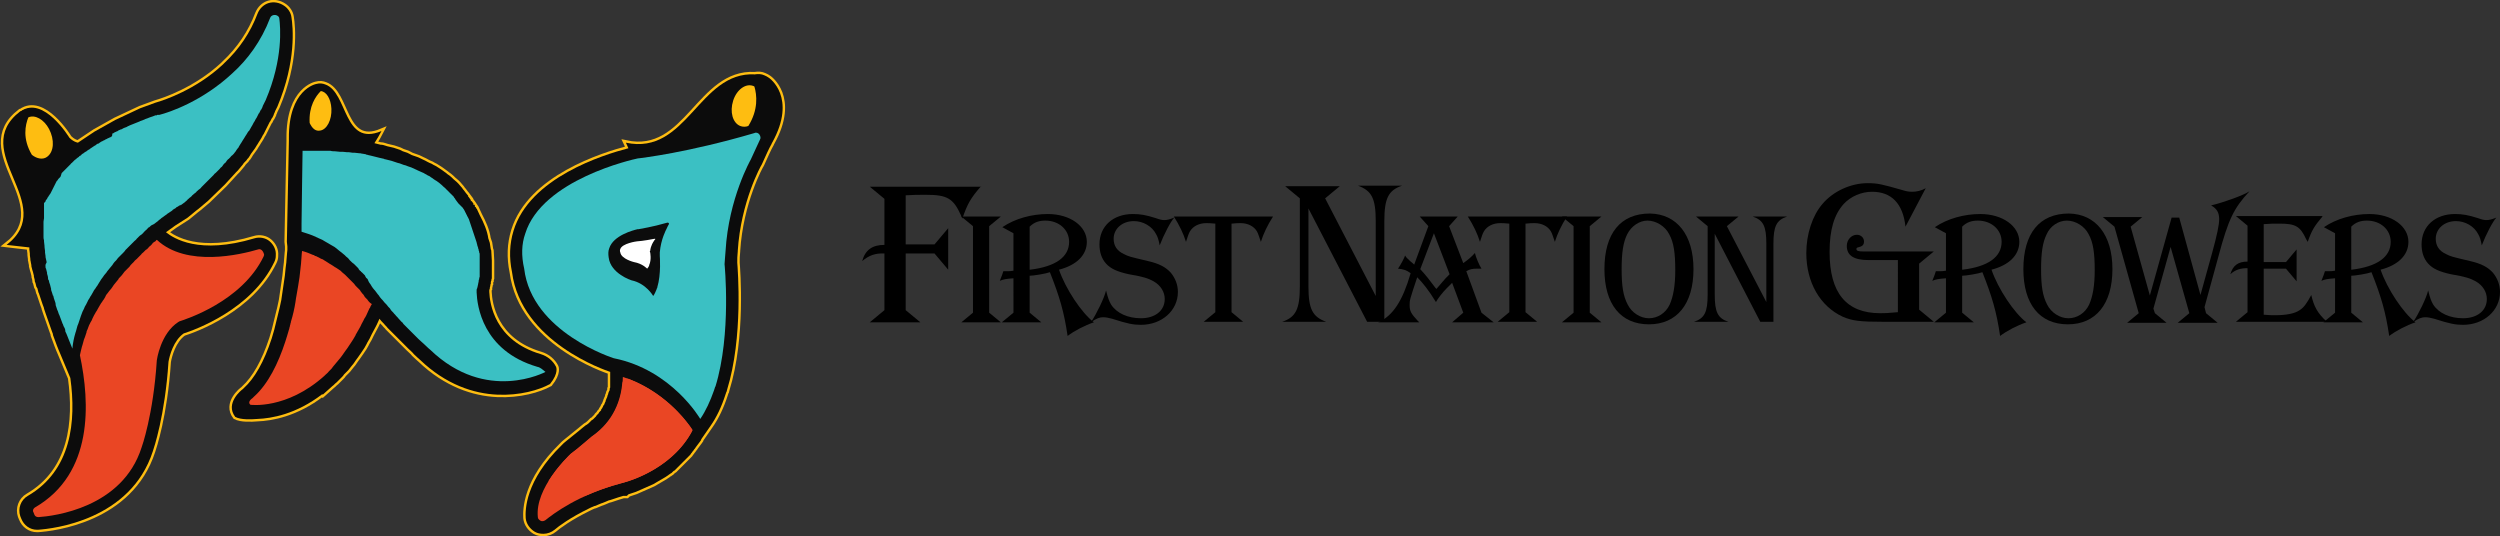 <svg xmlns="http://www.w3.org/2000/svg" xmlns:xlink="http://www.w3.org/1999/xlink" id="Layer_1" x="0px" y="0px" viewBox="0 0 494.1 106" style="enable-background:new 0 0 494.1 106;" xml:space="preserve"><rect x="0" y="0" width="494.1" height="106" fill="#333333" stroke="none"/><style type="text/css">	.st0{fill:#FEBD11;stroke:#FEBD11;stroke-width:0.968;stroke-miterlimit:10;}	.st1{fill:#0C0C0C;}	.st2{fill:#0B0B0C;}	.st3{fill:#FEBD11;}	.st4{fill:#3BC0C3;}	.st5{fill:#EA4624;}	.st6{fill:#FFFFFF;}</style><g>	<path class="st0" d="M152,15.4c-0.3-0.2-0.6-0.4-0.9-0.5c0,0,0,0,0,0c0,0,0,0,0,0c-0.6-0.3-1.3-0.3-1.9-0.2  c-11.1-0.6-13.4,16.1-25.5,13.5c0.2,0.4,0.3,0.7,0.5,1.1c-5,1.3-19.5,5.8-22.7,16.3c-0.8,2.6-0.9,5.3-0.3,8.2  c1.8,13.8,18.5,19.4,19.4,19.7l0,1.1c0,0.3,0,0.7,0,1.1l0,0.2c0,0.1,0,0.2,0,0.4l0,0.2c0,0.1,0,0.2-0.1,0.3l0,0.2  c0,0.1,0,0.2-0.1,0.3l-0.1,0.2c0,0.1-0.1,0.2-0.1,0.4l-0.1,0.2c0,0.1-0.1,0.3-0.1,0.4l-0.1,0.2c-0.1,0.2-0.1,0.3-0.2,0.5l0,0.1  c-0.1,0.2-0.2,0.4-0.3,0.7l-0.1,0.1c-0.1,0.1-0.1,0.3-0.2,0.4l-0.1,0.2c-0.1,0.1-0.2,0.2-0.2,0.4l-0.2,0.2  c-0.1,0.1-0.2,0.2-0.3,0.4c-0.1,0.1-0.1,0.2-0.2,0.2c-0.1,0.1-0.2,0.2-0.3,0.4c-0.1,0.1-0.1,0.1-0.2,0.2c-0.1,0.1-0.2,0.2-0.3,0.3  l-0.1,0.1c0,0-0.1,0.1-0.2,0.1c-0.1,0.1-0.3,0.3-0.4,0.4l-0.2,0.2c-0.2,0.2-0.5,0.4-0.7,0.5l-0.5,0.4c-0.2,0.2-0.4,0.3-0.6,0.5  l-2.6,2.1c-0.2,0.2-0.4,0.3-0.6,0.5L111,88c-7.2,7-7.2,12.8-7.1,14.4c0.1,1.1,0.8,2.1,1.8,2.7c0.5,0.3,1.1,0.4,1.7,0.4  c0.8,0,1.6-0.3,2.2-0.8c0.8-0.7,3.1-2.4,6.8-4.2l0.4-0.2c0.2-0.1,0.5-0.2,0.7-0.3l0.1,0c0.4-0.2,0.8-0.3,1.2-0.5l0.3-0.1  c0.2-0.1,0.3-0.1,0.5-0.2c0.2-0.1,0.5-0.2,0.7-0.3l0.4-0.1c0.4-0.1,0.8-0.3,1.2-0.4l0.3-0.1c0.3-0.1,0.6-0.2,1-0.3l0.7,0l0.3-0.3  l1.5-0.5l3.4-1.5l2.4-1.4c0.1-0.1,0.2-0.1,0.3-0.2c0.1-0.1,0.2-0.1,0.3-0.2c0.1-0.1,0.2-0.2,0.3-0.2c0.1-0.1,0.2-0.2,0.3-0.2  c0.1-0.1,0.2-0.2,0.3-0.3c0.1-0.1,0.2-0.2,0.3-0.2c0.1-0.1,0.2-0.2,0.3-0.3c0.1-0.1,0.2-0.2,0.3-0.3c0.1-0.1,0.2-0.2,0.3-0.3  l0.3-0.3c0.1-0.1,0.2-0.2,0.3-0.3c0.1-0.1,0.2-0.2,0.3-0.3c0.1-0.1,0.2-0.2,0.3-0.3c0.1-0.1,0.2-0.2,0.3-0.3  c0.1-0.1,0.2-0.2,0.3-0.3c0.1-0.1,0.2-0.2,0.3-0.3c0.1-0.1,0.2-0.2,0.3-0.4c0.1-0.1,0.2-0.2,0.3-0.4c0.1-0.1,0.2-0.2,0.3-0.4  c0.1-0.1,0.2-0.2,0.3-0.4c0.1-0.1,0.2-0.3,0.3-0.4c0.1-0.1,0.2-0.3,0.3-0.4c0.1-0.1,0.2-0.3,0.3-0.4c0.1-0.1,0.2-0.3,0.2-0.4  l1.8-2.6c1.2-1.7,2.2-3.8,3-6.3c0.1-0.2,0.1-0.4,0.2-0.5l0.1-0.4c3.2-10.4,2.1-23.7,2-25.1c0-0.7,0-1.4,0.1-2.2l0-0.1  c0.6-9.7,4.6-16.9,4.7-17l0.1-0.2c0.8-1.8,1.4-3.1,1.8-3.8c0.1-0.1,0.1-0.3,0.2-0.4C157.6,19.2,152,15.4,152,15.4z"></path>	<path class="st1" d="M152,15.4c-0.3-0.2-0.6-0.4-0.9-0.5c0,0,0,0,0,0c0,0,0,0,0,0c-0.6-0.3-1.3-0.3-1.9-0.2  c-11.1-0.6-13.4,16.1-25.5,13.5c0.2,0.4,0.3,0.7,0.5,1.1c-5,1.3-19.5,5.8-22.7,16.3c-0.8,2.6-0.9,5.3-0.3,8.2  c1.8,13.8,18.5,19.4,19.4,19.7l0,1.1c0,0.3,0,0.7,0,1.1l0,0.2c0,0.1,0,0.2,0,0.4l0,0.2c0,0.1,0,0.2-0.1,0.3l0,0.2  c0,0.1,0,0.2-0.1,0.3l-0.1,0.2c0,0.1-0.1,0.2-0.1,0.4l-0.1,0.2c0,0.1-0.1,0.3-0.1,0.4l-0.1,0.2c-0.1,0.2-0.1,0.3-0.2,0.5l0,0.1  c-0.1,0.2-0.2,0.4-0.3,0.7l-0.1,0.1c-0.1,0.1-0.1,0.3-0.2,0.4l-0.1,0.2c-0.1,0.1-0.2,0.2-0.2,0.4l-0.2,0.2  c-0.1,0.1-0.2,0.2-0.3,0.4c-0.1,0.1-0.1,0.2-0.2,0.2c-0.1,0.1-0.2,0.2-0.3,0.4c-0.1,0.1-0.1,0.1-0.2,0.2c-0.1,0.1-0.2,0.2-0.3,0.3  l-0.1,0.1c0,0-0.1,0.1-0.2,0.1c-0.1,0.1-0.3,0.3-0.4,0.4l-0.2,0.2c-0.2,0.2-0.5,0.4-0.7,0.5l-0.5,0.4c-0.2,0.2-0.4,0.3-0.6,0.5  l-2.6,2.1c-0.2,0.2-0.4,0.3-0.6,0.5L111,88c-7.2,7-7.2,12.8-7.1,14.4c0.1,1.1,0.8,2.1,1.8,2.7c0.5,0.3,1.1,0.4,1.7,0.4  c0.8,0,1.6-0.3,2.2-0.8c0.8-0.7,3.1-2.4,6.8-4.2l0.4-0.2c0.2-0.1,0.5-0.2,0.7-0.3l0.1,0c0.4-0.2,0.8-0.3,1.2-0.5l0.3-0.1  c0.2-0.1,0.3-0.1,0.5-0.2c0.2-0.1,0.5-0.2,0.7-0.3l0.4-0.1c0.4-0.1,0.8-0.3,1.2-0.4l0.3-0.1c0.3-0.1,0.6-0.2,1-0.3l0.7,0l0.3-0.3  l1.5-0.5l3.4-1.5l2.4-1.4c0.1-0.1,0.2-0.1,0.3-0.2c0.1-0.1,0.2-0.1,0.3-0.2c0.1-0.1,0.2-0.2,0.3-0.2c0.1-0.1,0.2-0.2,0.3-0.2  c0.1-0.1,0.2-0.2,0.3-0.3c0.1-0.1,0.2-0.2,0.3-0.2c0.1-0.1,0.2-0.2,0.3-0.3c0.1-0.1,0.2-0.2,0.3-0.3c0.1-0.1,0.2-0.2,0.3-0.3  l0.3-0.3c0.1-0.1,0.2-0.2,0.3-0.3c0.1-0.1,0.2-0.2,0.3-0.3c0.1-0.1,0.2-0.2,0.3-0.3c0.1-0.1,0.2-0.2,0.3-0.3  c0.1-0.1,0.2-0.2,0.3-0.3c0.1-0.1,0.2-0.2,0.3-0.3c0.1-0.1,0.2-0.2,0.3-0.4c0.1-0.1,0.2-0.2,0.3-0.4c0.1-0.1,0.2-0.2,0.3-0.4  c0.1-0.1,0.2-0.2,0.3-0.4c0.1-0.1,0.2-0.3,0.3-0.4c0.1-0.1,0.2-0.3,0.3-0.4c0.1-0.1,0.2-0.3,0.3-0.4c0.1-0.1,0.2-0.3,0.2-0.4  l1.8-2.6c1.2-1.7,2.2-3.8,3-6.3c0.1-0.2,0.1-0.4,0.2-0.5l0.1-0.4c3.2-10.4,2.1-23.7,2-25.1c0-0.7,0-1.4,0.1-2.2l0-0.1  c0.6-9.7,4.6-16.9,4.7-17l0.1-0.2c0.8-1.8,1.4-3.1,1.8-3.8c0.1-0.1,0.1-0.3,0.2-0.4C157.6,19.2,152,15.4,152,15.4z"></path>	<path class="st0" d="M109.9,72.5c-0.6-1.2-1.7-2.1-3-2.5c-9.2-2.7-10.1-10.1-10.2-12.3c0-0.1,0-0.2,0-0.3c0-0.1,0-0.2,0.1-0.3  l0-0.2c0-0.1,0.1-0.3,0.1-0.4c0-0.1,0-0.3,0.1-0.4l0-0.2c0-0.1,0-0.3,0.1-0.4c0-0.1,0-0.3,0.1-0.5l0-0.1c0-0.1,0-0.3,0-0.4  c0-0.1,0-0.3,0-0.5l0-0.1c0-0.1,0-0.3,0-0.4c0-0.1,0-0.3,0-0.4l0-0.2c0-0.1,0-0.2,0-0.4c0-0.1,0-0.3,0-0.5l0-0.1c0-0.1,0-0.3,0-0.4  l-0.1-1.8c0-0.1,0-0.3-0.1-0.4l-0.2-1.3l-0.3-0.9c-0.2-1.5-0.9-3.1-1.7-4.6l-0.6-1.3l-0.1,0c0,0,0-0.1-0.1-0.1l0.1,0L94,40.9  l-0.1,0c0,0,0-0.1-0.1-0.1l0.1-0.1l-0.2-0.3l-0.1,0.1c0,0,0-0.1-0.1-0.1l0.1-0.1l-0.4-0.6l-0.1,0.1c0,0-0.1-0.1-0.1-0.1l0.1-0.1  l-0.5-0.7l-0.1,0c0,0,0,0,0-0.1l0.1,0l-0.3-0.4c-0.3-0.3-0.5-0.7-0.8-1c-0.1-0.1-0.1-0.2-0.2-0.3l-0.1-0.1  c-0.2-0.2-0.4-0.5-0.6-0.7c-0.1-0.1-0.2-0.2-0.3-0.3c-0.2-0.2-0.5-0.4-0.7-0.6l-0.3-0.3c-0.3-0.3-0.6-0.5-0.9-0.7l-0.1-0.1  c-0.4-0.3-0.7-0.5-1.1-0.8l-0.3-0.2c-0.3-0.2-0.5-0.3-0.8-0.5l-0.4-0.2c-0.3-0.2-0.5-0.3-0.8-0.4l-0.4-0.2c-0.3-0.2-0.6-0.3-1-0.5  l-0.2-0.1c-0.4-0.2-0.8-0.4-1.2-0.5l-0.3-0.1c-0.3-0.1-0.6-0.2-0.9-0.4l-0.4-0.2c-0.3-0.1-0.6-0.2-0.9-0.3L79,29.6  c-0.3-0.1-0.6-0.2-0.9-0.3l-0.3-0.1c-0.4-0.1-0.8-0.2-1.3-0.3l-0.3-0.1c-0.3-0.1-0.6-0.2-1-0.2l-0.4-0.1c-0.3-0.1-0.5-0.1-0.8-0.2  c0.5-0.8,1-1.6,1.4-2.4c-7.6,3.2-6.6-7.6-11.1-9.2c-0.5-0.2-1.1-0.3-1.8-0.1c0,0-5.5,1-5.4,10.8c0,0,0,0.1,0,0.4l-0.4,20l0.1,0.9  l0,0.7c0,0-0.1,0.9-0.2,2.3l0,0.1c-0.1,0.7-0.2,1.6-0.3,2.7c-0.2,1.4-0.4,2.7-0.6,4.1l-0.1,0.7c-0.1,0.5-0.2,0.9-0.3,1.4l-1.1,4.5  c-0.2,0.6-0.3,1.1-0.5,1.7c-1.5,4.6-3.4,7.9-5.5,9.8c-0.1,0.1-0.1,0.1-0.2,0.2c-0.2,0.1-3.6,2.8-1.5,5.5c1.1,0.6,3.2,0.5,4.4,0.4  c2.7-0.1,7.6-0.9,12.8-4.9l0.1,0.1l1.9-1.7c0.3-0.2,0.5-0.5,0.8-0.7c0.2-0.2,0.3-0.3,0.5-0.5c0.2-0.2,0.3-0.3,0.5-0.5l0,0  c0.2-0.2,0.4-0.4,0.5-0.6c0.2-0.2,0.4-0.4,0.6-0.6c0.2-0.2,0.4-0.4,0.6-0.7l0.4-0.5c0.3-0.3,0.5-0.7,0.8-1.1l0.3-0.4  c0.2-0.3,0.5-0.7,0.7-1l0.2-0.3c0.3-0.4,0.6-0.9,0.8-1.3l0.2-0.4c0.3-0.5,0.6-1,0.8-1.5l0.1-0.2c0.3-0.5,0.5-1,0.8-1.5l0.2-0.4  c0.2-0.4,0.3-0.7,0.5-1.1c0,0,0.1,0.1,0.1,0.1L75,63c0.2,0.3,0.5,0.6,0.7,0.8l0.1,0.1l0,0l0.1,0.1c0.2,0.3,0.5,0.5,0.7,0.8l0.1,0.1  c0.2,0.2,0.5,0.5,0.7,0.7l0.2,0.2c0.2,0.2,0.5,0.5,0.7,0.7l1.7,1.7c0.2,0.2,0.4,0.4,0.6,0.6l0.1,0.1c0.4,0.4,0.8,0.7,1.1,1.1  c0.6,0.6,1.1,1,1.2,1.1c5.1,4.9,10.6,6.7,15.3,6.9c4.4,0.2,8.2-0.9,10.4-2.1C110.5,73.7,109.9,72.5,109.9,72.5z"></path>	<path class="st2" d="M109.9,72.5c-0.6-1.2-1.7-2.1-3-2.5c-9.2-2.7-10.1-10.1-10.2-12.3c0-0.1,0-0.2,0-0.3c0-0.1,0-0.2,0.1-0.3  l0-0.2c0-0.1,0.1-0.3,0.1-0.4c0-0.1,0-0.3,0.1-0.4l0-0.2c0-0.1,0-0.3,0.1-0.4c0-0.1,0-0.3,0.1-0.5l0-0.1c0-0.1,0-0.3,0-0.4  c0-0.1,0-0.3,0-0.5l0-0.1c0-0.1,0-0.3,0-0.4c0-0.1,0-0.3,0-0.4l0-0.2c0-0.1,0-0.2,0-0.4c0-0.1,0-0.3,0-0.5l0-0.1c0-0.1,0-0.3,0-0.4  l-0.1-1.8c0-0.1,0-0.3-0.1-0.4l-0.2-1.3l-0.3-0.9c-0.2-1.5-0.9-3.1-1.7-4.6l-0.6-1.3l-0.1,0c0,0,0-0.1-0.1-0.1l0.1,0L94,40.9  l-0.1,0c0,0,0-0.1-0.1-0.1l0.1-0.1l-0.2-0.3l-0.1,0.1c0,0,0-0.1-0.1-0.1l0.1-0.1l-0.4-0.6l-0.1,0.1c0,0-0.1-0.1-0.1-0.1l0.1-0.1  l-0.5-0.7l-0.1,0c0,0,0,0,0-0.1l0.1,0l-0.3-0.4c-0.3-0.3-0.5-0.7-0.8-1c-0.1-0.1-0.1-0.2-0.2-0.3l-0.1-0.1  c-0.2-0.2-0.4-0.5-0.6-0.7c-0.1-0.1-0.2-0.2-0.3-0.3c-0.2-0.2-0.5-0.4-0.7-0.6l-0.3-0.3c-0.3-0.3-0.6-0.5-0.9-0.7l-0.1-0.1  c-0.4-0.3-0.7-0.5-1.1-0.8l-0.3-0.2c-0.3-0.2-0.5-0.3-0.8-0.5l-0.4-0.2c-0.3-0.2-0.5-0.3-0.8-0.4l-0.4-0.2c-0.3-0.2-0.6-0.3-1-0.5  l-0.2-0.1c-0.4-0.2-0.8-0.4-1.2-0.5l-0.3-0.1c-0.3-0.1-0.6-0.2-0.9-0.4l-0.4-0.2c-0.3-0.1-0.6-0.2-0.9-0.3L79,29.6  c-0.3-0.1-0.6-0.2-0.9-0.3l-0.3-0.1c-0.4-0.1-0.8-0.2-1.3-0.3l-0.3-0.1c-0.3-0.1-0.6-0.2-1-0.2l-0.4-0.1c-0.3-0.1-0.5-0.1-0.8-0.2  c0.5-0.8,1-1.6,1.4-2.4c-7.6,3.2-6.6-7.6-11.1-9.2c-0.5-0.2-1.1-0.3-1.8-0.1c0,0-5.5,1-5.4,10.8c0,0,0,0.1,0,0.4l-0.4,20l0.1,0.9  l0,0.7c0,0-0.1,0.9-0.2,2.3l0,0.1c-0.1,0.7-0.2,1.6-0.3,2.7c-0.2,1.4-0.4,2.7-0.6,4.1l-0.1,0.7c-0.1,0.5-0.2,0.9-0.3,1.4l-1.1,4.5  c-0.2,0.6-0.3,1.1-0.5,1.7c-1.5,4.6-3.4,7.9-5.5,9.8c-0.1,0.1-0.1,0.1-0.2,0.2c-0.2,0.1-3.6,2.8-1.5,5.5c1.1,0.6,3.2,0.5,4.4,0.4  c2.7-0.1,7.6-0.9,12.8-4.9l0.1,0.1l1.9-1.7c0.3-0.2,0.5-0.5,0.8-0.7c0.2-0.2,0.3-0.3,0.5-0.5c0.2-0.2,0.3-0.3,0.5-0.5l0,0  c0.2-0.2,0.4-0.4,0.5-0.6c0.2-0.2,0.4-0.4,0.6-0.6c0.2-0.2,0.4-0.4,0.6-0.7l0.4-0.5c0.3-0.3,0.5-0.7,0.8-1.1l0.3-0.4  c0.2-0.3,0.5-0.7,0.7-1l0.2-0.3c0.3-0.4,0.6-0.9,0.8-1.3l0.2-0.4c0.3-0.5,0.6-1,0.8-1.5l0.1-0.2c0.3-0.5,0.5-1,0.8-1.5l0.2-0.4  c0.2-0.4,0.3-0.7,0.5-1.1c0,0,0.1,0.1,0.1,0.1L75,63c0.2,0.3,0.5,0.6,0.7,0.8l0.1,0.1l0,0l0.1,0.1c0.2,0.3,0.5,0.5,0.7,0.8l0.1,0.1  c0.2,0.2,0.5,0.5,0.7,0.7l0.2,0.2c0.2,0.2,0.5,0.5,0.7,0.7l1.7,1.7c0.2,0.2,0.4,0.4,0.6,0.6l0.1,0.1c0.4,0.4,0.8,0.7,1.1,1.1  c0.6,0.6,1.1,1,1.2,1.1c5.1,4.9,10.6,6.7,15.3,6.9c4.4,0.2,8.2-0.9,10.4-2.1C110.5,73.7,109.9,72.5,109.9,72.5z"></path>	<path class="st0" d="M57.6,3.4c-0.1-0.9-0.7-1.8-1.5-2.3c-0.9-0.6-2-0.8-3-0.5c-1,0.3-1.8,1.1-2.2,2.1c-1.4,3.7-3.6,7-6.6,9.8  L44,12.8c-5.3,4.9-11.5,7-13.3,7.5l-3,1.1l-4.9,2.3L18.7,26l-3.3,2.2c-1-0.2-1.7-1-1.7-1s-5.1-8.4-9.6-5.2c0,0-0.1,0-0.1,0  C-6.4,30,11.7,40.4,1.3,48.4c1.5,0.2,3,0.3,4.5,0.5c0,0.1,0,0.2,0,0.2l0,0.2c0,0.3,0.1,0.5,0.1,0.8l0,0.3c0,0.3,0.1,0.5,0.1,0.8  l0,0.2c0.1,0.3,0.1,0.7,0.2,1l0,0.2c0.1,0.3,0.1,0.5,0.2,0.8l0.1,0.3c0.1,0.3,0.1,0.5,0.2,0.8l0,0.2c0.1,0.3,0.2,0.7,0.2,1l0.1,0.2  c0.1,0.3,0.1,0.5,0.2,0.8L7.4,57c0.1,0.3,0.1,0.5,0.2,0.8l0.1,0.2c0.1,0.3,0.2,0.6,0.3,0.9l0.4,1.2c0.1,0.3,0.2,0.5,0.3,0.8l0,0.1  c0.1,0.3,0.2,0.6,0.3,0.9l1.3,3.7c0.1,0.2,0.2,0.5,0.2,0.7l0.3,0.8l0,0c0.6,1.7,1.1,2.8,1.1,2.8l2,4.8c1.2,8.6,0.2,18.3-8.4,23.3  c-1.4,0.8-2,2.5-1.5,4l0.2,0.5c0.5,1.3,1.7,2.2,3.1,2.2c0.1,0,0.1,0,0.2,0c3-0.2,18.3-1.9,22.7-15.5c0.2-0.6,2.4-7,3.1-17.7  c0.2-1.2,1-4.2,3-5.6c2.2-0.7,13.4-4.7,17.9-14.1c0.2-0.4,0.3-0.8,0.3-1.2l0-0.1c0.1-1.1-0.4-2.1-1.2-2.8c-0.8-0.7-2-0.9-3-0.6  c-11,3.3-16,0-17.5-1.2l1.8-1.3l2.5-1.6l1.7-1.4c0.1-0.1,0.3-0.2,0.4-0.3l1.9-1.6l3.3-3.2l2.2-2.4c0.1-0.1,0.3-0.3,0.4-0.4l1-1.2  c0.1-0.2,0.2-0.3,0.4-0.5l0.3-0.3c0.1-0.2,0.2-0.3,0.4-0.5l0.2-0.3c0.1-0.2,0.2-0.3,0.3-0.5l0.8-1.1c0.1-0.2,0.2-0.3,0.3-0.5  l0.2-0.3c0.1-0.2,0.2-0.3,0.3-0.5l0.2-0.3c0.1-0.2,0.2-0.3,0.3-0.5l0.1-0.2c0.1-0.2,0.2-0.4,0.3-0.5l0.1-0.2  c0.1-0.2,0.2-0.4,0.3-0.6l0.1-0.2c0.1-0.2,0.2-0.4,0.3-0.6l0.1-0.2c0.1-0.2,0.2-0.4,0.3-0.6l0.1-0.1c0.1-0.2,0.2-0.4,0.3-0.6  l0.1-0.1c0.1-0.2,0.2-0.4,0.3-0.6l0-0.1c0.1-0.2,0.2-0.4,0.3-0.7c0.1-0.2,0.2-0.4,0.3-0.6l0.1-0.2C58.6,12.1,57.9,5.3,57.6,3.4z"></path>	<path class="st1" d="M57.6,3.4c-0.1-0.9-0.7-1.8-1.5-2.3c-0.9-0.6-2-0.8-3-0.5c-1,0.3-1.8,1.1-2.2,2.1c-1.4,3.7-3.6,7-6.6,9.8  L44,12.8c-5.3,4.9-11.5,7-13.3,7.5l-3,1.1l-4.9,2.3L18.7,26l-3.3,2.2c-1-0.2-1.7-1-1.7-1s-5.1-8.4-9.6-5.2c0,0-0.1,0-0.1,0  C-6.4,30,11.7,40.4,1.3,48.4c1.5,0.2,3,0.3,4.5,0.5c0,0.1,0,0.2,0,0.2l0,0.2c0,0.3,0.1,0.5,0.1,0.8l0,0.3c0,0.3,0.1,0.5,0.1,0.8  l0,0.2c0.1,0.3,0.1,0.7,0.2,1l0,0.2c0.1,0.3,0.1,0.5,0.2,0.8l0.1,0.3c0.1,0.3,0.1,0.5,0.2,0.8l0,0.2c0.1,0.3,0.2,0.7,0.2,1l0.1,0.2  c0.1,0.3,0.1,0.5,0.2,0.8L7.4,57c0.1,0.3,0.1,0.5,0.2,0.8l0.1,0.2c0.1,0.3,0.2,0.6,0.3,0.9l0.4,1.2c0.1,0.3,0.2,0.5,0.3,0.8l0,0.1  c0.1,0.3,0.2,0.6,0.3,0.9l1.3,3.7c0.1,0.2,0.2,0.5,0.2,0.7l0.3,0.8l0,0c0.6,1.7,1.1,2.8,1.1,2.8l2,4.8c1.2,8.6,0.2,18.3-8.4,23.3  c-1.4,0.8-2,2.5-1.5,4l0.2,0.5c0.5,1.3,1.7,2.2,3.1,2.2c0.1,0,0.1,0,0.2,0c3-0.2,18.3-1.9,22.7-15.5c0.2-0.6,2.4-7,3.1-17.7  c0.2-1.2,1-4.2,3-5.6c2.2-0.7,13.4-4.7,17.9-14.1c0.2-0.4,0.3-0.8,0.3-1.2l0-0.1c0.1-1.1-0.4-2.1-1.2-2.8c-0.8-0.7-2-0.9-3-0.6  c-11,3.3-16,0-17.5-1.2l1.8-1.3l2.5-1.6l1.7-1.4c0.1-0.1,0.3-0.2,0.4-0.3l1.9-1.6l3.3-3.2l2.2-2.4c0.1-0.1,0.3-0.3,0.4-0.4l1-1.2  c0.1-0.2,0.2-0.3,0.4-0.5l0.3-0.3c0.1-0.2,0.2-0.3,0.4-0.5l0.2-0.3c0.1-0.2,0.2-0.3,0.3-0.5l0.8-1.1c0.1-0.2,0.2-0.3,0.3-0.5  l0.2-0.3c0.1-0.2,0.2-0.3,0.3-0.5l0.2-0.3c0.1-0.2,0.2-0.3,0.3-0.5l0.1-0.2c0.1-0.2,0.2-0.4,0.3-0.5l0.1-0.2  c0.1-0.2,0.2-0.4,0.3-0.6l0.1-0.2c0.1-0.2,0.2-0.4,0.3-0.6l0.1-0.2c0.1-0.2,0.2-0.4,0.3-0.6l0.1-0.1c0.1-0.2,0.2-0.4,0.3-0.6  l0.1-0.1c0.1-0.2,0.2-0.4,0.3-0.6l0-0.1c0.1-0.2,0.2-0.4,0.3-0.7c0.1-0.2,0.2-0.4,0.3-0.6l0.1-0.2C58.6,12.1,57.9,5.3,57.6,3.4z"></path>	<path class="st3" d="M65.5,21.5c-0.1-2-1-3.4-2.1-3.5c-1,1-2.4,3-2.2,6.3c0.5,1.1,1.2,1.7,2.1,1.5C64.6,25.6,65.6,23.7,65.5,21.5z"></path>	<path class="st4" d="M143.4,49.6c0.6-10.4,5-18.1,5-18.1l0,0c0.8-1.8,1.5-3.2,1.8-3.9c0.2-0.3,0.1-0.7-0.1-1  c-0.2-0.3-0.6-0.5-1-0.3c-13.3,3.9-22.2,4.9-22.9,5c0,0-0.1,0-0.1,0c-1,0.2-19,4.2-22.3,14.9c-0.7,2-0.8,4.3-0.2,6.9l0,0  c1.5,12.6,17.7,17.7,17.7,17.7c11.5,2.3,17.1,12,17.1,12c1.1-1.6,2-3.6,2.7-5.6c0.1-0.2,0.1-0.4,0.2-0.6c0-0.1,0-0.1,0.1-0.2  c3.2-10.4,1.8-24.2,1.8-24.2C143.3,51.3,143.3,50.4,143.4,49.6z"></path>	<g>		<path class="st5" d="M124.3,74.9c-0.6-0.2-1.2,0.2-1.3,0.8c-0.3,3.2-1.6,7.5-6.1,10.6c-1.1,0.9-2.4,2.1-4.1,3.4c0,0,0,0-0.1,0.1   c-0.5,0.5-7,6.7-6.4,12.4c0,0.3,0.2,0.5,0.5,0.7l0,0c0.3,0.2,0.7,0.1,1-0.1c1.5-1.2,6.4-5,15-7.3c0,0,9.4-2.1,13.8-10   c0.2-0.3,0.2-0.7-0.1-1C135,82.3,131,77.5,124.3,74.9z"></path>		<path class="st5" d="M123.1,74.5c0,3.3-1,8.3-6.1,11.8c-1.1,0.9-2.4,2.1-4.2,3.4c0,0-2.5,2.3-4.4,5.4l7.3,2.9   c2-0.9,4.4-1.8,7.1-2.5c0,0,9.8-2.2,14.1-10.5C135.6,83,131,77.1,123.1,74.5z"></path>	</g>	<path class="st3" d="M149.1,17.1c-0.1,0-0.1-0.1-0.2-0.1c-1.5-0.6-3.3,0.7-4,2.9c-0.7,2.2-0.1,4.4,1.4,5c0.5,0.2,1.1,0.2,1.6,0  C149.9,21.7,149.6,18.8,149.1,17.1z"></path>	<path class="st5" d="M72.6,59.2C72.6,59.2,72.6,59.1,72.6,59.2C72.5,59.1,72.5,59.1,72.6,59.2C72.5,59.1,72.5,59.1,72.6,59.2  c-0.1-0.1-0.1-0.1-0.1-0.1c0,0-0.1-0.1-0.1-0.1c0,0-0.1-0.1-0.1-0.1c-0.1-0.1-0.1-0.1-0.2-0.2c0-0.1-0.1-0.1-0.1-0.2  c-0.1-0.1-0.1-0.2-0.2-0.3c-0.1-0.1-0.1-0.1-0.2-0.2c-0.1-0.1-0.2-0.3-0.3-0.4c-0.1-0.1-0.1-0.1-0.1-0.2c-0.2-0.2-0.4-0.4-0.6-0.6  c0,0-0.1-0.1-0.1-0.1c-0.2-0.2-0.4-0.4-0.5-0.6c-0.1-0.1-0.2-0.2-0.2-0.2c-0.2-0.2-0.3-0.3-0.5-0.5c-0.1-0.1-0.2-0.2-0.3-0.3  c-0.2-0.2-0.3-0.3-0.5-0.5c-0.1-0.1-0.2-0.2-0.3-0.3c-0.2-0.2-0.4-0.3-0.6-0.5c-0.1-0.1-0.2-0.2-0.3-0.3c-0.3-0.2-0.6-0.4-0.9-0.6  c-0.1,0-0.1-0.1-0.2-0.1c-0.3-0.2-0.7-0.5-1.1-0.7c-0.1-0.1-0.2-0.1-0.3-0.2c-0.3-0.2-0.5-0.3-0.8-0.5c-0.1-0.1-0.3-0.2-0.4-0.2  c-0.3-0.1-0.5-0.3-0.8-0.4c-0.2-0.1-0.3-0.2-0.5-0.2c-0.1-0.1-0.2-0.1-0.3-0.2c0,0-0.1,0-0.1,0c-0.7-0.3-1.4-0.6-2.2-0.8  c0,0-0.1,0.9-0.2,2.5c0,0,0,0,0,0c-0.1,0.8-0.2,1.7-0.3,2.7c0,0,0,0,0,0c-0.2,1.2-0.4,2.7-0.7,4.2c0,0,0,0,0,0  c0,0.2-0.1,0.5-0.1,0.7c0,0,0,0,0,0c-0.2,1.3-0.5,2.6-0.9,3.9c0,0,0,0.1,0,0.1c-0.1,0.2-0.1,0.5-0.2,0.7c0,0,0,0.1,0,0.1  c-0.1,0.2-0.1,0.5-0.2,0.7c0,0,0,0,0,0c-0.2,0.8-0.5,1.6-0.7,2.3c-1.4,4.3-3.4,8.4-6.2,10.9c-0.1,0.1-0.2,0.2-0.3,0.3l0,0  c0,0-1.1,0.7-0.4,1.3c0,0,7.1,1,14.6-5.7l0,0c0.1-0.1,0.1-0.1,0.2-0.2c0.2-0.2,0.5-0.4,0.7-0.7c0.1-0.1,0.3-0.3,0.4-0.4  c0.1-0.1,0.3-0.3,0.4-0.5c0.2-0.2,0.3-0.4,0.5-0.6c0.2-0.2,0.3-0.4,0.5-0.6c0.2-0.2,0.3-0.4,0.5-0.6c0.1-0.1,0.2-0.3,0.3-0.4  c0.2-0.3,0.5-0.7,0.7-1c0.1-0.1,0.2-0.3,0.3-0.4c0.2-0.3,0.4-0.6,0.6-0.9c0.1-0.1,0.1-0.2,0.2-0.3c0.3-0.4,0.5-0.8,0.8-1.3  c0.1-0.1,0.1-0.3,0.2-0.4c0.3-0.5,0.5-0.9,0.8-1.4c0-0.1,0.1-0.1,0.1-0.2c0.2-0.5,0.5-0.9,0.7-1.4c0.1-0.1,0.1-0.2,0.2-0.3  c0.3-0.5,0.5-1.1,0.8-1.7c0,0,0-0.1,0.1-0.1c0,0,0,0,0,0c0.1-0.3,0.2-0.5,0.4-0.8C73,59.8,72.8,59.5,72.6,59.2z"></path>	<path class="st4" d="M106.2,72.5c-10.9-3.2-11.9-12.2-12-14.7l0,0c0-0.2,0-0.3,0-0.4c0-0.1,0-0.3,0.1-0.4c0-0.1,0.1-0.3,0.1-0.4  c0-0.2,0.1-0.3,0.1-0.5c0-0.2,0.1-0.3,0.1-0.5c0-0.1,0-0.3,0.1-0.4c0-0.2,0-0.3,0.1-0.5c0-0.1,0-0.3,0-0.4c0-0.2,0-0.3,0-0.4  c0-0.1,0-0.3,0-0.4c0-0.1,0-0.3,0-0.4c0-0.1,0-0.3,0-0.4c0-0.1,0-0.3,0-0.4c0-0.1,0-0.3,0-0.4c0-0.1,0-0.3,0-0.4c0-0.1,0-0.3,0-0.4  c0-0.1,0-0.3,0-0.4c0-0.1,0-0.3,0-0.4c0-0.1,0-0.3-0.1-0.4c0-0.1,0-0.3-0.1-0.4c0-0.1,0-0.3-0.1-0.4c0-0.1,0-0.2-0.1-0.4  c0-0.1-0.1-0.2-0.1-0.4c0-0.1-0.1-0.2-0.1-0.4c0-0.1-0.1-0.2-0.1-0.3c0-0.1-0.1-0.2-0.1-0.3c0-0.1-0.1-0.2-0.1-0.3  c0-0.1-0.1-0.2-0.1-0.3c0-0.1-0.1-0.2-0.1-0.3c0-0.1-0.1-0.2-0.1-0.3c0-0.1-0.1-0.2-0.1-0.3c0-0.1-0.1-0.2-0.1-0.3  c0-0.1-0.1-0.2-0.1-0.3c0-0.1-0.1-0.2-0.1-0.3c0-0.1-0.1-0.2-0.1-0.3c0-0.1-0.1-0.2-0.1-0.3c0-0.1-0.1-0.2-0.1-0.3  c0-0.1-0.1-0.2-0.1-0.3c0-0.1-0.1-0.2-0.1-0.3c0-0.1-0.1-0.2-0.1-0.2c0-0.1-0.1-0.2-0.1-0.2c0-0.1-0.1-0.1-0.1-0.2  c0-0.1-0.1-0.1-0.1-0.2c0-0.1-0.1-0.1-0.1-0.2c0-0.1-0.1-0.1-0.1-0.2c0-0.1-0.1-0.1-0.1-0.2c0-0.1-0.1-0.1-0.1-0.2  c0-0.1-0.1-0.1-0.1-0.2c0-0.1-0.1-0.1-0.1-0.2c0,0-0.1-0.1-0.1-0.1c0-0.1-0.1-0.1-0.1-0.2c0,0-0.1-0.1-0.1-0.1c0,0-0.1-0.1-0.1-0.1  c0,0-0.1-0.1-0.1-0.1c0,0-0.1-0.1-0.1-0.1c0,0-0.1-0.1-0.1-0.1c0,0,0,0-0.1-0.1c0,0-0.1-0.1-0.1-0.1c0,0,0,0,0,0  c0,0-0.1-0.1-0.1-0.1c-0.1-0.1-0.1-0.1-0.1-0.1c0,0,0,0,0,0c-0.2-0.3-0.5-0.6-0.7-1c-0.1-0.1-0.2-0.2-0.2-0.3  c-0.2-0.2-0.4-0.4-0.6-0.6c-0.1-0.1-0.2-0.2-0.3-0.3c-0.2-0.2-0.4-0.4-0.6-0.6c-0.1-0.1-0.2-0.2-0.3-0.3c-0.3-0.2-0.5-0.5-0.8-0.7  c0,0-0.1-0.1-0.1-0.1c-0.3-0.2-0.6-0.5-1-0.7c-0.1-0.1-0.2-0.1-0.3-0.2c-0.2-0.2-0.5-0.3-0.7-0.5c-0.1-0.1-0.2-0.1-0.4-0.2  c-0.2-0.1-0.5-0.3-0.7-0.4c-0.1-0.1-0.2-0.1-0.4-0.2c-0.3-0.1-0.6-0.3-0.9-0.4c-0.1,0-0.1-0.1-0.2-0.1c-0.4-0.2-0.7-0.3-1.1-0.5  c-0.1,0-0.2-0.1-0.3-0.1c-0.3-0.1-0.6-0.2-0.8-0.3c-0.1,0-0.3-0.1-0.4-0.1c-0.3-0.1-0.5-0.2-0.8-0.3c-0.1,0-0.3-0.1-0.4-0.1  c-0.3-0.1-0.6-0.2-0.9-0.3c-0.1,0-0.2-0.1-0.3-0.1c-0.4-0.1-0.8-0.2-1.2-0.3c-0.1,0-0.2,0-0.3-0.1c-0.3-0.1-0.6-0.1-0.9-0.2  c-0.1,0-0.3-0.1-0.4-0.1c-0.3-0.1-0.5-0.1-0.8-0.2c-0.1,0-0.3-0.1-0.4-0.1c-0.3-0.1-0.6-0.1-0.8-0.2c-0.1,0-0.2,0-0.3-0.1  c-0.4-0.1-0.8-0.1-1.1-0.2c-0.1,0-0.1,0-0.2,0c-0.3,0-0.6-0.1-0.9-0.1c-0.1,0-0.2,0-0.4,0c-0.2,0-0.5-0.1-0.7-0.1  c-0.1,0-0.2,0-0.4,0C68,30,67.7,30,67.5,30c-0.1,0-0.2,0-0.3,0c-0.3,0-0.7-0.1-1-0.1c0,0,0,0,0,0c-0.3,0-0.6,0-0.9-0.1  c-0.1,0-0.2,0-0.3,0c-0.2,0-0.4,0-0.6,0c-0.1,0-0.2,0-0.3,0c-0.2,0-0.4,0-0.6,0c-0.1,0-0.2,0-0.2,0c-0.2,0-0.5,0-0.7,0c0,0,0,0,0,0  c-0.2,0-0.4,0-0.6,0c0,0,0,0,0,0c-1.4,0-2.2,0-2.2,0l-0.1,6.8l-0.1,7.5c0,0,0,0,0,0l0,1.7c1,0.3,1.9,0.6,2.8,1  c0.1,0.1,0.3,0.1,0.4,0.2c0.3,0.1,0.6,0.3,0.9,0.4c0.2,0.1,0.3,0.2,0.5,0.3c0.2,0.1,0.5,0.3,0.7,0.4c0.2,0.1,0.3,0.2,0.5,0.3  c0.2,0.1,0.5,0.3,0.7,0.4c0.1,0.1,0.3,0.2,0.4,0.3c0.2,0.2,0.4,0.3,0.6,0.5c0.1,0.1,0.3,0.2,0.4,0.3c0.2,0.2,0.4,0.3,0.6,0.5  c0.1,0.1,0.2,0.2,0.3,0.3c0.3,0.2,0.5,0.4,0.7,0.7c0,0,0.1,0.1,0.1,0.1c0.3,0.3,0.5,0.5,0.8,0.7c0.1,0.1,0.1,0.1,0.2,0.2  c0.2,0.2,0.3,0.3,0.5,0.5c0.1,0.1,0.2,0.2,0.2,0.3c0.1,0.1,0.2,0.3,0.4,0.4c0.1,0.1,0.1,0.2,0.2,0.2c0.1,0.1,0.2,0.2,0.3,0.3  c0.1,0.1,0.1,0.1,0.2,0.2c0.1,0.1,0.2,0.2,0.2,0.3c0,0.1,0.1,0.1,0.1,0.2c0.1,0.1,0.1,0.2,0.2,0.2c0,0,0.1,0.1,0.1,0.1  c0.1,0.1,0.1,0.1,0.1,0.2c0,0,0,0,0,0c0,0,0,0,0,0c0,0.1,0.1,0.1,0.1,0.2c0.1,0.3,0.3,0.5,0.5,0.8c0,0.1,0.1,0.1,0.1,0.2  c0.2,0.3,0.4,0.6,0.6,0.8c0,0,0.1,0.1,0.1,0.1c0.2,0.3,0.4,0.5,0.6,0.8c0,0,0.1,0.1,0.1,0.1c0.2,0.3,0.4,0.6,0.6,0.8  c0.1,0.1,0.1,0.1,0.2,0.2c0.2,0.3,0.5,0.6,0.7,0.8c0,0,0.1,0.1,0.1,0.1c0.2,0.3,0.4,0.5,0.7,0.8c0,0.1,0.1,0.1,0.1,0.2  c0.2,0.3,0.5,0.5,0.7,0.8c0.1,0.1,0.1,0.1,0.2,0.2c0.2,0.3,0.5,0.5,0.7,0.8c0,0,0.1,0.1,0.1,0.1c0.2,0.2,0.4,0.5,0.7,0.7  c0,0.1,0.1,0.1,0.1,0.2c0.2,0.2,0.5,0.5,0.7,0.7c0.1,0.1,0.1,0.1,0.2,0.2c0.2,0.2,0.5,0.5,0.7,0.7c0,0,0,0,0,0  c0.2,0.2,0.4,0.4,0.6,0.6c0,0,0.1,0.1,0.1,0.1c0.2,0.2,0.4,0.4,0.6,0.6c0,0,0.1,0.1,0.1,0.1c0.4,0.4,0.8,0.7,1.1,1c0,0,0,0,0,0  c0.7,0.7,1.2,1.1,1.2,1.1c11.1,10.7,22.8,4.4,22.8,4.4C107.3,73.1,106.8,72.6,106.2,72.5z"></path>	<path class="st3" d="M9.7,25.5c-1-1.9-2.8-2.9-4.1-2.3c-0.6,1.5-1.2,4.2,0.7,7.4c1,0.8,2.2,1,3,0.4C10.7,30,10.8,27.6,9.7,25.5z"></path>	<path class="st5" d="M51,49.3c-3.4,1-14.1,3.6-20-1.9c-0.1,0.1-0.2,0.1-0.2,0.2c-0.1,0.1-0.2,0.2-0.3,0.2c-0.2,0.1-0.4,0.3-0.5,0.5  c-0.1,0.1-0.2,0.2-0.3,0.3c-0.2,0.1-0.3,0.3-0.5,0.5c-0.1,0.1-0.2,0.2-0.4,0.3c-0.2,0.2-0.3,0.3-0.5,0.5c-0.1,0.1-0.3,0.2-0.4,0.4  c-0.2,0.2-0.3,0.3-0.5,0.5c-0.1,0.1-0.3,0.3-0.4,0.4c-0.2,0.2-0.4,0.3-0.5,0.5c-0.1,0.1-0.3,0.3-0.4,0.4c-0.2,0.2-0.4,0.4-0.5,0.6  c-0.1,0.1-0.3,0.3-0.4,0.4c-0.2,0.2-0.4,0.4-0.6,0.6c-0.1,0.1-0.2,0.3-0.3,0.4c-0.2,0.3-0.4,0.5-0.7,0.8c-0.1,0.1-0.2,0.2-0.2,0.3  c-0.3,0.4-0.6,0.7-0.9,1.1c-0.1,0.1-0.1,0.2-0.2,0.3c-0.2,0.3-0.4,0.6-0.7,0.9c-0.1,0.1-0.2,0.3-0.3,0.4c-0.2,0.2-0.4,0.5-0.5,0.8  c-0.1,0.2-0.2,0.3-0.3,0.5c-0.2,0.2-0.3,0.5-0.5,0.7c-0.1,0.2-0.2,0.3-0.3,0.5c-0.1,0.2-0.3,0.5-0.4,0.7c-0.1,0.2-0.2,0.4-0.3,0.5  c-0.1,0.2-0.3,0.5-0.4,0.7c-0.1,0.2-0.2,0.4-0.3,0.6c-0.1,0.3-0.2,0.5-0.4,0.8c-0.1,0.2-0.2,0.4-0.3,0.6c-0.1,0.3-0.2,0.5-0.3,0.8  c-0.1,0.2-0.2,0.4-0.2,0.6c-0.1,0.3-0.2,0.6-0.3,0.9c-0.1,0.2-0.1,0.3-0.2,0.5c-0.1,0.4-0.2,0.8-0.3,1.1c0,0.1-0.1,0.2-0.1,0.3  c-0.1,0.5-0.3,1.1-0.4,1.7c2,9.4,2.7,23.4-8.9,30.1c-0.3,0.2-0.5,0.6-0.3,0.9l0.2,0.5c0.1,0.3,0.4,0.5,0.8,0.5  c3-0.2,16.6-1.8,20.4-13.8c0,0,2.3-6.3,3-17.2l0,0c0,0,0.7-5.3,4.3-7.6c0.1,0,0.1-0.1,0.2-0.1c1.2-0.4,12.3-3.9,16.6-12.8  c0-0.1,0.1-0.2,0.1-0.3l0-0.1C52,49.5,51.5,49.1,51,49.3z"></path>	<path class="st4" d="M38,38.6c0.2-0.1,0.3-0.3,0.5-0.4c0.1-0.1,0.3-0.2,0.4-0.4c0.2-0.1,0.3-0.3,0.5-0.4c0.1-0.1,0.3-0.2,0.4-0.4  c0.1-0.1,0.3-0.3,0.4-0.4c0.1-0.1,0.3-0.3,0.4-0.4c0.1-0.1,0.3-0.3,0.4-0.4c0.1-0.1,0.3-0.3,0.4-0.4c0.1-0.1,0.3-0.3,0.4-0.4  c0.1-0.1,0.3-0.3,0.4-0.4c0.1-0.1,0.2-0.3,0.4-0.4c0.1-0.1,0.3-0.3,0.4-0.4c0.1-0.1,0.2-0.2,0.4-0.4c0.1-0.1,0.2-0.3,0.4-0.4  c0.1-0.1,0.2-0.2,0.3-0.4c0.1-0.1,0.2-0.3,0.4-0.4c0.1-0.1,0.2-0.2,0.3-0.4c0.1-0.1,0.2-0.3,0.4-0.4c0.1-0.1,0.2-0.2,0.3-0.3  c0.1-0.1,0.2-0.3,0.4-0.4c0.1-0.1,0.2-0.2,0.3-0.3c0.1-0.1,0.2-0.3,0.3-0.4c0.1-0.1,0.2-0.2,0.2-0.3c0.1-0.1,0.2-0.3,0.3-0.4  c0.1-0.1,0.2-0.2,0.2-0.3c0.1-0.2,0.2-0.3,0.3-0.5c0.1-0.1,0.1-0.2,0.2-0.3c0.1-0.2,0.2-0.3,0.3-0.5c0.1-0.1,0.1-0.2,0.2-0.3  c0.1-0.2,0.2-0.3,0.3-0.5c0.1-0.1,0.1-0.2,0.2-0.3c0.1-0.2,0.2-0.3,0.3-0.5c0.1-0.1,0.1-0.2,0.2-0.2c0.1-0.2,0.2-0.3,0.3-0.5  c0-0.1,0.1-0.1,0.1-0.2c0.1-0.2,0.2-0.3,0.3-0.5c0-0.1,0.1-0.1,0.1-0.2c0.1-0.2,0.2-0.4,0.3-0.5c0-0.1,0.1-0.1,0.1-0.2  c0.1-0.2,0.2-0.4,0.3-0.5c0-0.1,0.1-0.1,0.1-0.2c0.1-0.2,0.2-0.4,0.3-0.6c0,0,0-0.1,0.1-0.1c0.1-0.2,0.2-0.4,0.3-0.6  c0,0,0-0.1,0.1-0.1c0.1-0.2,0.2-0.4,0.3-0.6c0,0,0,0,0-0.1c0.1-0.2,0.2-0.4,0.3-0.6c0,0,0,0,0,0c0.1-0.2,0.2-0.4,0.3-0.6  c0,0,0,0,0,0c3.5-8.2,2.9-14.5,2.7-16.1c0-0.3-0.2-0.5-0.4-0.6c-0.5-0.3-1.2-0.1-1.4,0.4c-1.8,4.7-4.5,8.3-7.5,11l0,0  C40,20,33.5,22.2,31.5,22.7c0,0,0,0-0.1,0c-0.1,0-0.1,0-0.2,0c0,0,0,0,0,0c-0.1,0-0.2,0-0.2,0.1c0,0,0,0-0.1,0c0,0-0.1,0-0.1,0  c0,0,0,0-0.1,0c0,0,0,0,0,0c-0.2,0.1-0.3,0.1-0.5,0.2c-0.2,0.1-0.4,0.1-0.6,0.2c-0.2,0.1-0.3,0.1-0.5,0.2c-0.2,0.1-0.4,0.1-0.5,0.2  c-0.2,0.1-0.3,0.1-0.5,0.2c-0.2,0.1-0.4,0.1-0.5,0.2c-0.2,0.1-0.3,0.1-0.5,0.2c-0.2,0.1-0.3,0.1-0.5,0.2c-0.2,0.1-0.3,0.1-0.5,0.2  c-0.2,0.1-0.3,0.1-0.5,0.2c-0.1,0.1-0.3,0.1-0.4,0.2c-0.2,0.1-0.3,0.2-0.5,0.2c-0.1,0.1-0.3,0.1-0.4,0.2c-0.2,0.1-0.3,0.2-0.5,0.2  c-0.1,0.1-0.3,0.1-0.4,0.2c-0.1,0.1-0.3,0.2-0.4,0.2c-0.1,0.1-0.3,0.1-0.4,0.2c-0.1,0.1-0.3,0.2-0.4,0.2C22.2,26.9,22.1,27,22,27  c-0.1,0.1-0.3,0.2-0.4,0.2c-0.1,0.1-0.3,0.1-0.4,0.2c-0.1,0.1-0.3,0.1-0.4,0.2c-0.1,0.1-0.2,0.1-0.4,0.2c-0.1,0.1-0.2,0.1-0.4,0.2  c-0.1,0.1-0.2,0.1-0.3,0.2c-0.1,0.1-0.2,0.2-0.4,0.2c-0.1,0.1-0.2,0.1-0.3,0.2c-0.1,0.1-0.2,0.2-0.3,0.2c-0.1,0.1-0.2,0.1-0.3,0.2  c-0.1,0.1-0.2,0.1-0.3,0.2c-0.1,0.1-0.2,0.1-0.3,0.2c-0.1,0.1-0.2,0.2-0.3,0.2c-0.1,0.1-0.2,0.1-0.3,0.2c-0.1,0.1-0.2,0.2-0.3,0.2  c-0.1,0.1-0.2,0.1-0.3,0.2c-0.1,0.1-0.2,0.2-0.3,0.2c-0.1,0.1-0.2,0.1-0.2,0.2c-0.1,0.1-0.2,0.2-0.3,0.2c-0.1,0.1-0.2,0.1-0.2,0.2  c-0.1,0.1-0.2,0.1-0.3,0.2c-0.1,0.1-0.2,0.1-0.2,0.2c-0.1,0.1-0.2,0.1-0.3,0.2c-0.1,0.1-0.1,0.1-0.2,0.2c-0.1,0.1-0.2,0.2-0.2,0.2  c-0.1,0.1-0.1,0.1-0.2,0.2c-0.1,0.1-0.2,0.1-0.2,0.2c-0.1,0.1-0.1,0.1-0.2,0.2c-0.1,0.1-0.1,0.1-0.2,0.2c-0.1,0.1-0.1,0.1-0.2,0.2  c-0.1,0.1-0.1,0.1-0.2,0.2c-0.1,0.1-0.1,0.1-0.2,0.2c-0.1,0.1-0.1,0.1-0.2,0.2c-0.1,0.1-0.1,0.1-0.2,0.2c-0.1,0.1-0.1,0.1-0.2,0.2  c-0.1,0.1-0.1,0.1-0.2,0.2C12,34.8,12,34.9,11.9,35c-0.1,0.1-0.1,0.1-0.2,0.2c-0.1,0.1-0.1,0.1-0.2,0.2c0,0.1-0.1,0.1-0.1,0.2  c-0.1,0.1-0.1,0.1-0.2,0.2c0,0.1-0.1,0.1-0.1,0.2c0,0.1-0.1,0.1-0.1,0.2c0,0.1-0.1,0.1-0.1,0.2c0,0.1-0.1,0.1-0.1,0.2  c0,0.1-0.1,0.1-0.1,0.2c0,0.1-0.1,0.1-0.1,0.2c0,0.1-0.1,0.1-0.1,0.2c0,0.1-0.1,0.1-0.1,0.2c0,0.1-0.1,0.1-0.1,0.2  c0,0.1-0.1,0.1-0.1,0.2c0,0.1-0.1,0.1-0.1,0.2c0,0.1-0.1,0.1-0.1,0.2c0,0,0,0.1-0.1,0.1c0,0.1-0.1,0.1-0.1,0.2c0,0,0,0.1-0.1,0.1  c0,0.1-0.1,0.1-0.1,0.2c0,0,0,0.1-0.1,0.1c0,0.1-0.1,0.1-0.1,0.2c0,0.1-0.1,0.1-0.1,0.2c0,0,0,0.1-0.1,0.1c0,0,0,0.1-0.1,0.1  c0,0.1,0,0.1-0.1,0.2c0,0,0,0.1,0,0.1C9,39.7,9,39.8,9,39.8c0,0,0,0.1-0.1,0.1c0,0,0,0.1-0.1,0.1c0,0,0,0.1-0.1,0.1  c0,0,0,0.1,0,0.1c0,0,0,0.1,0,0.1c0,0,0,0.1,0,0.1c0,0,0,0.1,0,0.1c0,0,0,0.1,0,0.1c0,0,0,0.1,0,0.1c0,0,0,0.1,0,0.1c0,0,0,0,0,0.1  c0,0.1,0,0.1,0,0.2c0,0,0,0,0,0.1c0,0.1,0,0.1,0,0.2c0,0,0,0.1,0,0.1c0,0,0,0,0,0.1c0,0,0,0.1,0,0.1c0,0,0,0.1,0,0.1c0,0,0,0,0,0.1  c0,0,0,0.1,0,0.1c0,0,0,0,0,0.1c0,0,0,0.1,0,0.1c0,0,0,0.1,0,0.1c0,0,0,0,0,0c0,0,0,0.1,0,0.1c0,0,0,0,0,0.1c0,0.1,0,0.2,0,0.3  c0,0.1,0,0.2,0,0.2c0,0,0,0.1,0,0.1c0,0,0,0,0,0c0,0.2-0.1,0.5-0.1,0.7c0,0.1,0,0.1,0,0.2c0,0.2,0,0.4,0,0.6c0,0.1,0,0.1,0,0.2  c0,0.3,0,0.5,0,0.8c0,0,0,0.1,0,0.1c0,0.2,0,0.5,0,0.8c0,0.1,0,0.2,0,0.3c0,0.2,0,0.4,0.1,0.7c0,0.1,0,0.2,0,0.2  c0,0.3,0.1,0.6,0.1,0.9c0,0.1,0,0.1,0,0.2c0,0.3,0.1,0.5,0.1,0.8c0,0.1,0,0.2,0,0.3c0,0.2,0.1,0.5,0.1,0.7c0,0.1,0,0.2,0,0.2  c0.1,0.3,0.1,0.6,0.2,0.9c0,0.1,0,0.1,0,0.2C8.9,52.3,9,52.6,9,52.8c0,0.1,0,0.2,0.1,0.3c0.1,0.3,0.1,0.5,0.2,0.8  c0,0.1,0,0.1,0,0.2c0.1,0.3,0.2,0.6,0.2,1c0,0.1,0,0.2,0.1,0.2c0.1,0.2,0.1,0.5,0.2,0.7c0,0.1,0.1,0.2,0.1,0.3  c0.1,0.3,0.1,0.5,0.2,0.8c0,0.1,0,0.1,0,0.2c0.1,0.3,0.2,0.6,0.3,0.9c0,0.1,0,0.2,0.1,0.2c0.1,0.2,0.1,0.5,0.2,0.7  c0,0.1,0.1,0.2,0.1,0.3c0.1,0.3,0.2,0.5,0.2,0.8c0,0,0,0.1,0,0.1c0.1,0.3,0.2,0.6,0.3,0.9c0,0.1,0.1,0.2,0.1,0.2  c0.1,0.2,0.1,0.4,0.2,0.6c0,0.1,0.1,0.2,0.1,0.2c0.1,0.3,0.2,0.5,0.3,0.8c0,0,0,0,0,0c0.1,0.3,0.2,0.5,0.3,0.8c0,0.1,0,0.1,0.1,0.2  c0.1,0.2,0.1,0.4,0.2,0.5c0,0.1,0,0.1,0.1,0.2c0.1,0.2,0.2,0.4,0.2,0.7c0,0,0,0,0,0.1c0.1,0.1,0.1,0.3,0.2,0.4c0,0,0,0,0,0  c0.7,1.8,1.2,3,1.2,3c0.1-1.1,0.3-2.1,0.6-3.1c0-0.1,0.1-0.2,0.1-0.3c0.1-0.4,0.2-0.8,0.3-1.1c0.1-0.2,0.1-0.3,0.2-0.5  c0.1-0.3,0.2-0.6,0.3-0.9c0.1-0.2,0.1-0.4,0.2-0.6c0.1-0.3,0.2-0.5,0.3-0.8c0.1-0.2,0.2-0.4,0.3-0.6c0.1-0.3,0.2-0.5,0.4-0.8  c0.1-0.2,0.2-0.4,0.3-0.6c0.1-0.3,0.3-0.5,0.4-0.7c0.1-0.2,0.2-0.4,0.3-0.5c0.1-0.2,0.3-0.5,0.4-0.7c0.1-0.2,0.2-0.4,0.3-0.5  c0.2-0.2,0.3-0.5,0.5-0.7c0.1-0.2,0.2-0.3,0.3-0.5c0.2-0.3,0.3-0.5,0.5-0.8c0.1-0.1,0.2-0.3,0.3-0.4c0.2-0.3,0.4-0.6,0.7-0.9  c0.1-0.1,0.1-0.2,0.2-0.3c0.3-0.4,0.6-0.7,0.9-1.1c0.1-0.1,0.2-0.2,0.2-0.3c0.2-0.3,0.4-0.5,0.7-0.8c0.1-0.1,0.2-0.3,0.3-0.4  c0.2-0.2,0.4-0.4,0.6-0.6c0.1-0.1,0.3-0.3,0.4-0.4c0.2-0.2,0.4-0.4,0.5-0.6c0.1-0.1,0.3-0.3,0.4-0.4c0.2-0.2,0.4-0.4,0.5-0.5  c0.1-0.1,0.3-0.3,0.4-0.4c0.2-0.2,0.3-0.3,0.5-0.5c0.1-0.1,0.3-0.2,0.4-0.4c0.2-0.2,0.3-0.3,0.5-0.5c0.1-0.1,0.2-0.2,0.4-0.3  c0.2-0.2,0.4-0.3,0.5-0.5c0.1-0.1,0.2-0.2,0.3-0.3c0.2-0.2,0.4-0.3,0.5-0.5c0.1-0.1,0.2-0.2,0.3-0.2c0.2-0.2,0.4-0.4,0.7-0.5  c0.1,0,0.1-0.1,0.2-0.1c0.3-0.2,0.5-0.4,0.8-0.6c0.1-0.1,0.1-0.1,0.2-0.2c0.2-0.1,0.4-0.3,0.5-0.4c0.1-0.1,0.2-0.1,0.3-0.2  c0.1-0.1,0.3-0.2,0.4-0.3c0.1-0.1,0.2-0.1,0.3-0.2c0.1-0.1,0.2-0.2,0.4-0.3c0.1-0.1,0.2-0.1,0.3-0.2c0.1-0.1,0.2-0.1,0.3-0.2  c0.1-0.1,0.2-0.1,0.2-0.2c0.1-0.1,0.2-0.1,0.3-0.2c0.1,0,0.1-0.1,0.2-0.1c0.1-0.1,0.2-0.1,0.2-0.2c0.1,0,0.1-0.1,0.2-0.1  c0.1,0,0.1-0.1,0.2-0.1c0,0,0.1-0.1,0.1-0.1c0.1,0,0.1-0.1,0.2-0.1c0,0,0,0,0.1,0c0,0,0.1-0.1,0.1-0.1c0,0,0,0,0,0c0,0,0,0,0,0  c0,0,0.1,0,0.1,0c0,0,0,0,0,0c0,0,0,0,0,0c0.1-0.1,0.3-0.2,0.4-0.3c0.2-0.1,0.4-0.3,0.5-0.4c0.1-0.1,0.3-0.2,0.4-0.4  c0.2-0.1,0.3-0.3,0.5-0.4C37.7,38.9,37.9,38.8,38,38.6z"></path>	<path class="st1" d="M4,22.1c0,0,0.7-0.6,2.3-0.7l-0.1,0.5l-2.3,1.4L4,22.1z"></path>	<path class="st1" d="M132.2,44.1c-0.1-0.1-0.2-0.1-0.3-0.1c-3.1,0.9-5.3,1.2-5.7,1.3c-0.1,0-0.1,0-0.2,0c-0.8,0.2-4.8,1.2-5.6,3.8  c-0.2,0.5-0.2,1.1-0.1,1.8l0,0c0.4,3.2,4.5,4.5,4.5,4.5c2.9,0.6,4.3,3.1,4.3,3.1c0.3-0.4,0.5-0.9,0.7-1.4c0-0.1,0-0.1,0.1-0.2  c0,0,0,0,0-0.1c0.8-2.6,0.5-6.2,0.5-6.2c0-0.2,0-0.5,0-0.7c0.2-2.6,1.3-4.6,1.3-4.6l0,0c0.2-0.5,0.4-0.8,0.5-1  C132.2,44.3,132.2,44.2,132.2,44.1z"></path>	<path class="st6" d="M128.5,49.6c0.1-1.1,0.7-1.9,0.7-1.9l0,0c0.1-0.2,0.2-0.3,0.3-0.4c0,0,0-0.1,0-0.1c0,0-0.1,0-0.2,0  c-2,0.4-3.3,0.5-3.4,0.5c0,0,0,0,0,0c-0.1,0-2.9,0.4-3.3,1.5c-0.1,0.2-0.1,0.5,0,0.7l0,0c0.2,1.3,2.7,1.9,2.7,1.9  c1.7,0.3,2.6,1.3,2.6,1.3c0.2-0.2,0.3-0.4,0.4-0.6c0,0,0,0,0-0.1c0,0,0,0,0,0c0.5-1.1,0.2-2.5,0.2-2.5  C128.4,49.7,128.4,49.6,128.5,49.6z"></path>	<g>		<g>			<path d="M193.9,36.8c-2.1,2.4-2.7,3.5-3.7,6.4c-0.1-0.2-0.2-0.4-0.3-0.7c-1.5-3.3-2.7-4-6.9-4c-1.5,0-2.5,0-4,0.1v9.7h5.7    l2.7-3.2v8.2l-2.7-3.2h-5.7v11.2l2.9,2.4h-10l2.9-2.4V50.1c-1.8-0.1-3.1,0.4-4.4,1.5c0.6-2.2,2-3.2,4.4-3.2v-9.1l-2.9-2.4H193.9z    "></path>			<path d="M197.8,42.8l-2.3,1.9v17.1l2.3,1.9H190l2.3-1.9V44.7l-2.3-1.9H197.8z"></path>			<path d="M198.1,44.9c2.5-1.7,5.8-2.6,9-2.6c4.4,0,7.7,2.4,7.7,5.5c0,2.6-2,4.6-5.5,5.5c1.3,3.8,4.5,8.6,6.9,10.4    c-1.8,0.6-3.9,1.7-5.2,2.7c-0.7-4.8-1.6-7.8-3.5-12.6c-0.8,0.3-3.3,0.7-4,0.7v7.3l2.3,1.9h-7.8l2.3-1.9V55    c-1.4,0.1-2,0.2-2.7,0.5c0.4-1,0.6-1.5,0.7-1.9c0.5,0,0.6,0,0.8,0c0.3,0,0.7,0,1.2-0.1v-7.4L198.1,44.9z M203.6,53.3    c5-0.6,7.7-2.5,7.7-5.5c0-2.4-2-4.2-4.7-4.2c-1.2,0-2.2,0.3-3.1,1.2V53.3z"></path>			<path d="M229.2,48.5c-0.2-1.1-0.4-1.7-0.7-2.2c-0.8-1.6-2.6-2.6-4.4-2.6c-2.3,0-4,1.5-4,3.5c0,1.4,0.7,2.4,2,3    c1,0.5,1,0.5,4.8,1.4c2.2,0.5,3.5,1.2,4.5,2.3c0.9,1.1,1.4,2.4,1.4,3.8c0,3.7-3.2,6.5-7.3,6.5c-1.5,0-2.6-0.2-5.7-1.2    c-0.7-0.2-1.3-0.3-1.8-0.3c-0.6,0-1.3,0.2-2.4,1c1.1-1.6,2.7-4.9,3-6.3c0.4,1.6,0.6,2.1,1,2.8c1.1,1.7,3.3,2.7,5.9,2.7    c2.8,0,4.7-1.5,4.7-3.8c0-1.4-0.8-2.7-2.2-3.5c-1.1-0.6-2-0.9-4.9-1.4c-2.3-0.5-3.6-1.1-4.5-2.1c-0.9-1-1.3-2.3-1.3-3.8    c0-3.6,2.7-6,6.6-6c1.5,0,2.6,0.2,4.5,0.8c0.8,0.3,1.3,0.4,1.7,0.4c0.5,0,1-0.1,2-0.5C231.4,43.7,230,46.4,229.2,48.5z"></path>			<path d="M251.6,42.8c-1.1,1.7-1.9,3.4-2.4,5c-0.4-1.1-0.5-1.6-0.8-2.1c-0.6-1-1.8-1.6-3.2-1.6c-0.4,0-1,0-1.8,0.1v17.5l2.3,1.9    h-7.8l2.3-1.9V44.2c-0.9-0.1-1.4-0.1-1.8-0.1c-1.4,0-2.6,0.6-3.2,1.6c-0.3,0.5-0.4,0.9-0.8,2.1c-0.5-1.6-1.3-3.3-2.4-5H251.6z"></path>		</g>		<g>			<path d="M271.9,43.7c0-4.5-0.8-6-3.5-7h8.7c-2.7,0.9-3.5,2.5-3.5,7v19.9h-3.4l-11.6-22.4v15.4c0,4.5,0.8,6,3.5,7h-8.7    c2.7-0.9,3.5-2.5,3.5-7V39.2l-2.9-2.4h10.8l-2.9,2.4l10,19.3V43.7z"></path>			<path d="M286.4,44.7l2.8,7.3c1-0.7,1.7-1.3,2.3-2c0.2,0.9,0.9,2.5,1.3,3.1c-0.5,0-0.7,0-0.9,0c-0.9,0-1.4,0.1-2.1,0.5l3,8.2    l2.4,1.9H287l2.2-1.9l-2.2-5.9l-1.1,1.1c-0.8,0.8-1.8,2.1-2.1,2.7c-1.4-2.3-2.6-3.8-3.7-4.9c-1.5,4.5-1.5,4.5-1.5,5.5    c0,1.2,0.3,1.7,1.6,3.1l0.3,0.3h-8.1c2.9-1.3,4.8-4.2,6.4-9.7c-0.8-0.6-1.4-0.8-2.5-0.9c0.5-0.7,1.3-2.2,1.4-2.6    c0.3,0.5,0.5,0.6,1,1.1c0.5,0.4,0.7,0.6,0.8,0.7l2.8-7.6l-1.7-1.9h7.5L286.4,44.7z M280.7,53.2c1.2,1.3,1.8,2.1,3,3.7l0.2,0.2    c0.1-0.1,0.5-0.6,1.2-1.4c0.3-0.4,0.9-1,1.4-1.5l-3.1-8.1L280.7,53.2z"></path>			<path d="M309.7,42.8c-1.1,1.7-1.9,3.4-2.4,5c-0.4-1.1-0.5-1.6-0.8-2.1c-0.6-1-1.8-1.6-3.2-1.6c-0.4,0-1,0-1.8,0.1v17.5l2.3,1.9    H296l2.3-1.9V44.2c-0.9-0.1-1.4-0.1-1.8-0.1c-1.4,0-2.6,0.6-3.2,1.6c-0.3,0.5-0.4,0.9-0.8,2.1c-0.5-1.6-1.3-3.3-2.4-5H309.7z"></path>			<path d="M316.5,42.8l-2.3,1.9v17.1l2.3,1.9h-7.8l2.3-1.9V44.7l-2.3-1.9H316.5z"></path>			<path d="M334.7,53.2c0,6.9-3.3,10.9-8.8,10.9c-5.6,0-8.8-4-8.8-10.9c0-7.1,3.2-11,9-11C331.4,42.3,334.7,46.4,334.7,53.2z     M321.6,46.3c-0.8,1.6-1.1,3.7-1.1,6.9c0,3.3,0.3,5.3,1.2,7c0.8,1.6,2.5,2.7,4.2,2.7s3.3-1,4.1-2.7c0.7-1.6,1.1-3.7,1.1-6.8    c0-3.4-0.3-5.5-1.2-7.1c-0.8-1.6-2.6-2.7-4.3-2.7C324,43.6,322.4,44.7,321.6,46.3z"></path>			<path d="M349.1,48.2c0-3.5-0.6-4.7-2.7-5.4h6.8c-2.1,0.7-2.7,1.9-2.7,5.4v15.4h-2.6l-9-17.4v12c0,3.5,0.6,4.7,2.7,5.4h-6.8    c2.1-0.7,2.7-1.9,2.7-5.4V44.7l-2.3-1.9h8.4l-2.3,1.9l7.8,15V48.2z"></path>		</g>		<g>			<path d="M376.6,44.8c-0.5-4.6-2.8-6.9-6.6-6.9c-2.1,0-4.2,0.9-5.6,2.4c-1.9,2.1-2.8,5.1-2.8,9.5c0,8.1,3.3,12.1,10,12.1    c0.9,0,1.4,0,3.5-0.2V51.4h-5.8c-2.9,0-4.3-0.9-4.3-2.8c0-1.2,0.9-2.2,2-2.2c0.8,0,1.4,0.6,1.4,1.3c0,0.7-0.3,1-1.2,1.2    c-0.2,0-0.3,0.2-0.3,0.3c0,0.4,0.4,0.5,1.4,0.5h13.9l-2.9,2.4v9.1l2.9,2.4h-9.9c-4.8,0-6.2-0.2-8.1-1c-4.5-2.1-7.2-6.8-7.2-12.6    c0-3.7,1.2-7.4,3.2-9.7c2.1-2.5,5.6-4.1,8.9-4.1c2,0,2.8,0.2,7,1.4c0.6,0.2,1.2,0.3,1.8,0.3c0.9,0,1.8-0.2,2.7-0.7L376.6,44.8z"></path>			<path d="M382.4,44.9c2.5-1.7,5.8-2.6,9-2.6c4.4,0,7.7,2.4,7.7,5.5c0,2.6-2,4.6-5.5,5.5c1.3,3.8,4.5,8.6,6.9,10.4    c-1.8,0.6-3.9,1.7-5.2,2.7c-0.7-4.8-1.6-7.8-3.5-12.6c-0.8,0.3-3.3,0.7-4,0.7v7.3l2.3,1.9h-7.8l2.3-1.9V55    c-1.4,0.1-2,0.2-2.7,0.5c0.4-1,0.6-1.5,0.7-1.9c0.5,0,0.6,0,0.8,0c0.3,0,0.7,0,1.2-0.1v-7.4L382.4,44.9z M387.9,53.3    c5-0.6,7.7-2.5,7.7-5.5c0-2.4-2-4.2-4.7-4.2c-1.2,0-2.2,0.3-3.1,1.2V53.3z"></path>			<path d="M417.5,53.2c0,6.9-3.3,10.9-8.8,10.9c-5.6,0-8.8-4-8.8-10.9c0-7.1,3.2-11,9-11C414.2,42.3,417.5,46.4,417.5,53.2z     M404.5,46.3c-0.8,1.6-1.1,3.7-1.1,6.9c0,3.3,0.3,5.3,1.2,7c0.8,1.6,2.5,2.7,4.2,2.7c1.7,0,3.3-1,4.1-2.7    c0.7-1.6,1.1-3.7,1.1-6.8c0-3.4-0.3-5.5-1.2-7.1c-0.8-1.6-2.6-2.7-4.3-2.7C406.8,43.6,405.2,44.7,404.5,46.3z"></path>			<path d="M437.2,50c1-3.6,1.4-5.6,1.4-6.7c0-1.3-0.5-2.1-1.6-2.7c2.5-0.6,6.4-2,7.6-2.8c-3.1,3.3-4.2,5.6-6.1,12.7l-2.8,10.2    l0.3,1.2l2.3,1.9h-7.9l2.3-1.9l-3.7-13.1l-3.4,12.2l0.3,0.9l2.3,1.9h-7.8l2.3-1.9l-4.8-17.1l-2.3-1.9h7.8l-2.3,1.9l3.8,13.6    l4.3-15.4h1.5l4.2,15.3L437.2,50z"></path>			<path d="M459,42.8c-1.6,1.9-2.1,2.7-2.9,5c-0.1-0.2-0.2-0.3-0.3-0.5c-1.2-2.6-2.1-3.1-5.3-3.1c-1.1,0-1.9,0-3.1,0.1v7.5h4.4    l2.1-2.5v6.3l-2.1-2.5h-4.4v9.1c1.2,0.1,1.6,0.1,2.2,0.1c2.2,0,3.9-0.3,4.9-1c0.8-0.5,1.4-1.3,2.3-3c0.5,2.2,1.2,3.6,3.1,5.3h-18    l2.3-1.9v-8.7c-1.4,0-2.4,0.3-3.4,1.2c0.5-1.7,1.5-2.5,3.4-2.5v-7.1l-2.3-1.9H459z"></path>			<path d="M459.3,44.9c2.5-1.7,5.8-2.6,9-2.6c4.4,0,7.7,2.4,7.7,5.5c0,2.6-2,4.6-5.5,5.5c1.3,3.8,4.5,8.6,6.9,10.4    c-1.8,0.6-3.9,1.7-5.2,2.7c-0.7-4.8-1.6-7.8-3.5-12.6c-0.8,0.3-3.3,0.7-4,0.7v7.3l2.3,1.9h-7.8l2.3-1.9V55    c-1.4,0.1-2,0.2-2.7,0.5c0.4-1,0.6-1.5,0.7-1.9c0.5,0,0.6,0,0.8,0c0.3,0,0.7,0,1.2-0.1v-7.4L459.3,44.9z M464.8,53.3    c5-0.6,7.7-2.5,7.7-5.5c0-2.4-2-4.2-4.7-4.2c-1.2,0-2.2,0.3-3.1,1.2V53.3z"></path>			<path d="M490.5,48.5c-0.2-1.1-0.4-1.7-0.7-2.2c-0.8-1.6-2.6-2.6-4.4-2.6c-2.3,0-4,1.5-4,3.5c0,1.4,0.7,2.4,2,3    c1,0.5,1,0.5,4.8,1.4c2.2,0.5,3.5,1.2,4.5,2.3c0.9,1.1,1.4,2.4,1.4,3.8c0,3.7-3.2,6.5-7.3,6.5c-1.5,0-2.6-0.2-5.7-1.2    c-0.7-0.2-1.3-0.3-1.8-0.3c-0.6,0-1.3,0.2-2.4,1c1.1-1.6,2.7-4.9,3-6.3c0.4,1.6,0.6,2.1,1,2.8c1.1,1.7,3.3,2.7,5.9,2.7    c2.8,0,4.7-1.5,4.7-3.8c0-1.4-0.8-2.7-2.2-3.5c-1.1-0.6-2-0.9-4.9-1.4c-2.3-0.5-3.6-1.1-4.5-2.1c-0.9-1-1.3-2.3-1.3-3.8    c0-3.6,2.7-6,6.6-6c1.5,0,2.6,0.2,4.5,0.8c0.8,0.3,1.3,0.4,1.7,0.4c0.5,0,1-0.1,2-0.5C492.7,43.7,491.3,46.4,490.5,48.5z"></path>		</g>	</g></g></svg>